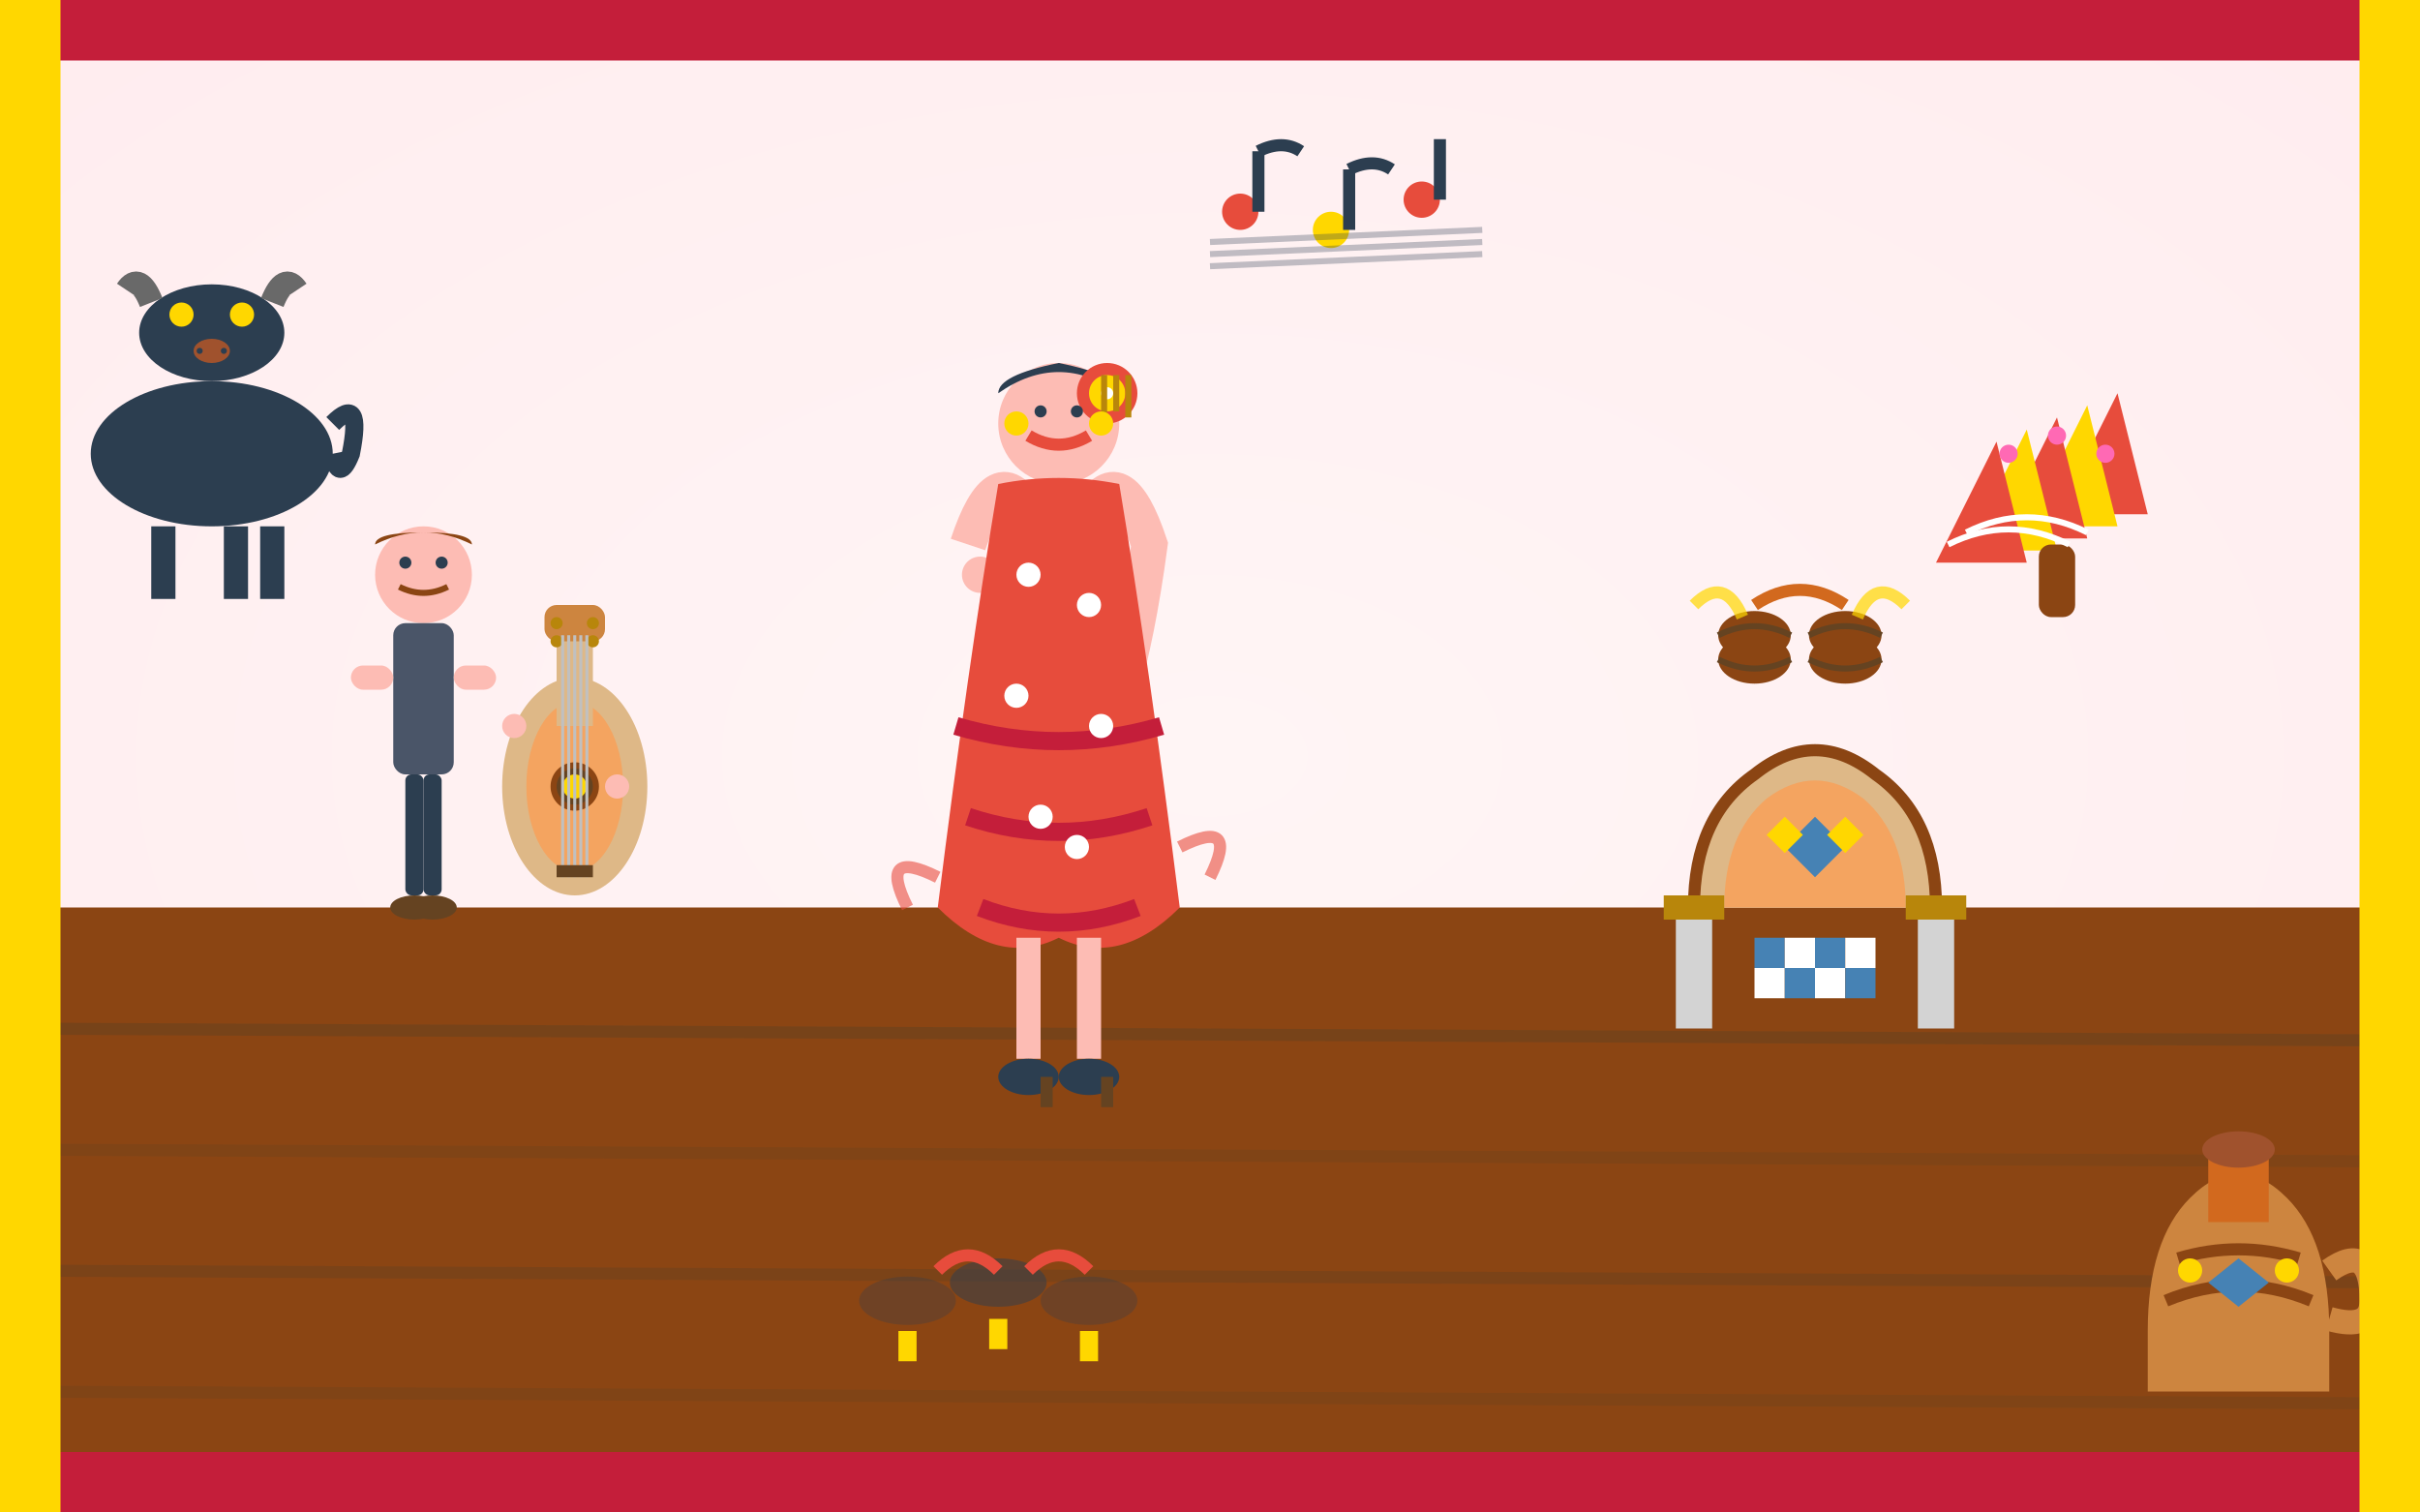 <svg width="400" height="250" viewBox="0 0 400 250" fill="none" xmlns="http://www.w3.org/2000/svg">
  <rect x="0" y="0" width="400" height="250" fill="#333333" stroke="none"/>
  <!-- Background -->
  <defs>
    <radialGradient id="cultureBg" cx="50%" cy="50%" r="80%">
      <stop offset="0%" style="stop-color:#FFF5F5"/>
      <stop offset="100%" style="stop-color:#FFEBEE"/>
    </radialGradient>
  </defs>
  <rect width="400" height="250" fill="url(#cultureBg)"/>
  
  <!-- Stage/Tablao Background -->
  <g transform="translate(0, 150)">
    <rect width="400" height="100" fill="#8B4513"/>
    <!-- Wood Pattern -->
    <line x1="0" y1="20" x2="400" y2="22" stroke="#654321" stroke-width="2" opacity="0.5"/>
    <line x1="0" y1="40" x2="400" y2="42" stroke="#654321" stroke-width="2" opacity="0.3"/>
    <line x1="0" y1="60" x2="400" y2="62" stroke="#654321" stroke-width="2" opacity="0.4"/>
    <line x1="0" y1="80" x2="400" y2="82" stroke="#654321" stroke-width="2" opacity="0.3"/>
  </g>
  
  <!-- Main Flamenco Dancer -->
  <g transform="translate(150, 50)">
    <!-- Head -->
    <circle cx="25" cy="20" r="10" fill="#FDBCB4"/>
    
    <!-- Hair with Flower -->
    <path d="M15 15 Q25 8 35 15 Q35 12 25 10 Q15 12 15 15" fill="#2C3E50"/>
    <circle cx="33" cy="15" r="5" fill="#E74C3C"/>
    <circle cx="33" cy="15" r="3" fill="#FFD700"/>
    <circle cx="33" cy="15" r="1" fill="#FFFFFF"/>
    
    <!-- Traditional Hair Comb -->
    <rect x="32" y="12" width="1" height="8" fill="#B8860B"/>
    <rect x="34" y="12" width="1" height="6" fill="#B8860B"/>
    <rect x="36" y="12" width="1" height="7" fill="#B8860B"/>
    
    <!-- Face Details -->
    <circle cx="22" cy="18" r="1" fill="#2C3E50"/>
    <circle cx="28" cy="18" r="1" fill="#2C3E50"/>
    <path d="M20 22 Q25 25 30 22" stroke="#E74C3C" stroke-width="2" fill="none"/>
    
    <!-- Earrings -->
    <circle cx="18" cy="20" r="2" fill="#FFD700"/>
    <circle cx="32" cy="20" r="2" fill="#FFD700"/>
    
    <!-- Arms in Motion -->
    <path d="M10 40 Q15 25 20 35 Q18 50 15 60" stroke="#FDBCB4" stroke-width="6" fill="none"/>
    <path d="M30 35 Q35 25 40 40 Q38 55 35 65" stroke="#FDBCB4" stroke-width="6" fill="none"/>
    
    <!-- Hands -->
    <circle cx="12" cy="45" r="3" fill="#FDBCB4"/>
    <circle cx="38" cy="50" r="3" fill="#FDBCB4"/>
    
    <!-- Flamenco Dress -->
    <path d="M15 30 Q25 28 35 30 Q40 60 45 100 Q35 110 25 105 Q15 110 5 100 Q10 60 15 30" fill="#E74C3C"/>
    
    <!-- Dress Ruffles -->
    <path d="M8 70 Q25 75 42 70" stroke="#C41E3A" stroke-width="3" fill="none"/>
    <path d="M10 85 Q25 90 40 85" stroke="#C41E3A" stroke-width="3" fill="none"/>
    <path d="M12 100 Q25 105 38 100" stroke="#C41E3A" stroke-width="3" fill="none"/>
    
    <!-- Polka Dots on Dress -->
    <circle cx="20" cy="45" r="2" fill="#FFFFFF"/>
    <circle cx="30" cy="50" r="2" fill="#FFFFFF"/>
    <circle cx="18" cy="65" r="2" fill="#FFFFFF"/>
    <circle cx="32" cy="70" r="2" fill="#FFFFFF"/>
    <circle cx="22" cy="85" r="2" fill="#FFFFFF"/>
    <circle cx="28" cy="90" r="2" fill="#FFFFFF"/>
    
    <!-- Dress Movement Lines -->
    <path d="M45 90 Q55 85 50 95" stroke="#E74C3C" stroke-width="2" fill="none" opacity="0.6"/>
    <path d="M5 95 Q-5 90 0 100" stroke="#E74C3E" stroke-width="2" fill="none" opacity="0.6"/>
    
    <!-- Legs -->
    <line x1="20" y1="105" x2="20" y2="125" stroke="#FDBCB4" stroke-width="4"/>
    <line x1="30" y1="105" x2="30" y2="125" stroke="#FDBCB4" stroke-width="4"/>
    
    <!-- Flamenco Shoes -->
    <ellipse cx="20" cy="128" rx="5" ry="3" fill="#2C3E50"/>
    <ellipse cx="30" cy="128" rx="5" ry="3" fill="#2C3E50"/>
    
    <!-- Shoe Heels -->
    <rect x="22" y="128" width="2" height="5" fill="#654321"/>
    <rect x="32" y="128" width="2" height="5" fill="#654321"/>
  </g>
  
  <!-- Spanish Guitar Player -->
  <g transform="translate(50, 80)">
    <!-- Head -->
    <circle cx="20" cy="15" r="8" fill="#FDBCB4"/>
    
    <!-- Hair -->
    <path d="M12 10 Q20 6 28 10 Q28 8 20 8 Q12 8 12 10" fill="#8B4513"/>
    
    <!-- Face -->
    <circle cx="17" cy="13" r="1" fill="#2C3E50"/>
    <circle cx="23" cy="13" r="1" fill="#2C3E50"/>
    <path d="M16 17 Q20 19 24 17" stroke="#8B4513" stroke-width="1" fill="none"/>
    
    <!-- Body -->
    <rect x="15" y="23" width="10" height="25" fill="#4A5568" rx="2"/>
    
    <!-- Arms -->
    <rect x="8" y="30" width="7" height="4" fill="#FDBCB4" rx="2"/>
    <rect x="25" y="30" width="7" height="4" fill="#FDBCB4" rx="2"/>
    
    <!-- Spanish Guitar -->
    <g transform="translate(30, 25)">
      <!-- Guitar Body -->
      <ellipse cx="15" cy="25" rx="12" ry="18" fill="#DEB887"/>
      <ellipse cx="15" cy="25" rx="8" ry="14" fill="#F4A460"/>
      
      <!-- Sound Hole -->
      <circle cx="15" cy="25" r="4" fill="#8B4513"/>
      <circle cx="15" cy="25" r="3" fill="#654321"/>
      
      <!-- Decorative Rosette -->
      <circle cx="15" cy="25" r="2" fill="#FFD700"/>
      
      <!-- Neck -->
      <rect x="12" y="0" width="6" height="15" fill="#DEB887"/>
      
      <!-- Headstock -->
      <rect x="10" y="-5" width="10" height="6" fill="#CD853F" rx="2"/>
      
      <!-- Tuning Pegs -->
      <circle cx="12" cy="-2" r="1" fill="#B8860B"/>
      <circle cx="18" cy="-2" r="1" fill="#B8860B"/>
      <circle cx="12" cy="1" r="1" fill="#B8860B"/>
      <circle cx="18" cy="1" r="1" fill="#B8860B"/>
      
      <!-- Strings -->
      <line x1="13" y1="0" x2="13" y2="40" stroke="#C0C0C0" stroke-width="0.5"/>
      <line x1="14" y1="0" x2="14" y2="40" stroke="#C0C0C0" stroke-width="0.5"/>
      <line x1="15" y1="0" x2="15" y2="40" stroke="#C0C0C0" stroke-width="0.5"/>
      <line x1="16" y1="0" x2="16" y2="40" stroke="#C0C0C0" stroke-width="0.5"/>
      <line x1="17" y1="0" x2="17" y2="40" stroke="#C0C0C0" stroke-width="0.5"/>
      
      <!-- Bridge -->
      <rect x="12" y="38" width="6" height="2" fill="#654321"/>
    </g>
    
    <!-- Hand on Guitar -->
    <circle cx="35" cy="40" r="2" fill="#FDBCB4"/>
    <circle cx="52" cy="50" r="2" fill="#FDBCB4"/>
    
    <!-- Legs -->
    <rect x="17" y="48" width="3" height="20" fill="#2C3E50" rx="1"/>
    <rect x="20" y="48" width="3" height="20" fill="#2C3E50" rx="1"/>
    
    <!-- Shoes -->
    <ellipse cx="18.5" cy="70" rx="4" ry="2" fill="#654321"/>
    <ellipse cx="21.5" cy="70" rx="4" ry="2" fill="#654321"/>
  </g>
  
  <!-- Flamenco Castanets -->
  <g transform="translate(280, 90)">
    <!-- Left Castanet -->
    <ellipse cx="10" cy="15" rx="6" ry="4" fill="#8B4513"/>
    <ellipse cx="10" cy="19" rx="6" ry="4" fill="#8B4513"/>
    <path d="M4 15 Q10 12 16 15" stroke="#654321" stroke-width="1"/>
    <path d="M4 19 Q10 22 16 19" stroke="#654321" stroke-width="1"/>
    
    <!-- Right Castanet -->
    <ellipse cx="25" cy="15" rx="6" ry="4" fill="#8B4513"/>
    <ellipse cx="25" cy="19" rx="6" ry="4" fill="#8B4513"/>
    <path d="M19 15 Q25 12 31 15" stroke="#654321" stroke-width="1"/>
    <path d="M19 19 Q25 22 31 19" stroke="#654321" stroke-width="1"/>
    
    <!-- String/Cord -->
    <path d="M10 10 Q17.5 5 25 10" stroke="#D2691E" stroke-width="2" fill="none"/>
    
    <!-- Motion Lines -->
    <path d="M0 10 Q5 5 8 12" stroke="#FFD700" stroke-width="2" fill="none" opacity="0.7"/>
    <path d="M35 10 Q30 5 27 12" stroke="#FFD700" stroke-width="2" fill="none" opacity="0.7"/>
  </g>
  
  <!-- Andalusian Architecture -->
  <g transform="translate(280, 120)">
    <!-- Moorish Arch -->
    <path d="M0 30 Q0 15 10 8 Q20 0 30 8 Q40 15 40 30" fill="#DEB887" stroke="#8B4513" stroke-width="2"/>
    
    <!-- Inner Arch Detail -->
    <path d="M5 30 Q5 18 12 12 Q20 6 28 12 Q35 18 35 30" fill="#F4A460"/>
    
    <!-- Geometric Pattern -->
    <polygon points="15,20 20,15 25,20 20,25" fill="#4682B4"/>
    <polygon points="12,18 15,15 18,18 15,21" fill="#FFD700"/>
    <polygon points="22,18 25,15 28,18 25,21" fill="#FFD700"/>
    
    <!-- Columns -->
    <rect x="-3" y="30" width="6" height="20" fill="#D3D3D3"/>
    <rect x="37" y="30" width="6" height="20" fill="#D3D3D3"/>
    
    <!-- Column Capitals -->
    <rect x="-5" y="28" width="10" height="4" fill="#B8860B"/>
    <rect x="35" y="28" width="10" height="4" fill="#B8860B"/>
    
    <!-- Azulejo Tiles -->
    <rect x="10" y="35" width="5" height="5" fill="#4682B4"/>
    <rect x="15" y="35" width="5" height="5" fill="#FFFFFF"/>
    <rect x="20" y="35" width="5" height="5" fill="#4682B4"/>
    <rect x="25" y="35" width="5" height="5" fill="#FFFFFF"/>
    
    <rect x="10" y="40" width="5" height="5" fill="#FFFFFF"/>
    <rect x="15" y="40" width="5" height="5" fill="#4682B4"/>
    <rect x="20" y="40" width="5" height="5" fill="#FFFFFF"/>
    <rect x="25" y="40" width="5" height="5" fill="#4682B4"/>
  </g>
  
  <!-- Spanish Fan -->
  <g transform="translate(320, 60)">
    <!-- Fan Segments -->
    <path d="M20 25 L30 5 L35 25 Z" fill="#E74C3C"/>
    <path d="M15 27 L25 7 L30 27 Z" fill="#FFD700"/>
    <path d="M10 29 L20 9 L25 29 Z" fill="#E74C3C"/>
    <path d="M5 31 L15 11 L20 31 Z" fill="#FFD700"/>
    <path d="M0 33 L10 13 L15 33 Z" fill="#E74C3C"/>
    
    <!-- Fan Handle -->
    <rect x="17" y="30" width="6" height="12" fill="#8B4513" rx="2"/>
    
    <!-- Decorative Pattern on Fan -->
    <circle cx="12" cy="15" r="1.5" fill="#FF69B4"/>
    <circle cx="20" cy="12" r="1.5" fill="#FF69B4"/>
    <circle cx="28" cy="15" r="1.5" fill="#FF69B4"/>
    
    <!-- Lace Detail -->
    <path d="M2 30 Q12 25 22 30" stroke="#FFFFFF" stroke-width="1" fill="none"/>
    <path d="M5 28 Q15 23 25 28" stroke="#FFFFFF" stroke-width="1" fill="none"/>
  </g>
  
  <!-- Spanish Bull Silhouette -->
  <g transform="translate(20, 40)">
    <!-- Bull Head -->
    <ellipse cx="15" cy="15" rx="12" ry="8" fill="#2C3E50"/>
    
    <!-- Horns -->
    <path d="M5 10 Q3 5 1 8" stroke="#696969" stroke-width="4" fill="none"/>
    <path d="M25 10 Q27 5 29 8" stroke="#696969" stroke-width="4" fill="none"/>
    
    <!-- Eyes -->
    <circle cx="10" cy="12" r="2" fill="#FFD700"/>
    <circle cx="20" cy="12" r="2" fill="#FFD700"/>
    
    <!-- Nose -->
    <ellipse cx="15" cy="18" rx="3" ry="2" fill="#A0522D"/>
    <circle cx="13" cy="18" r="0.5" fill="#2C3E50"/>
    <circle cx="17" cy="18" r="0.5" fill="#2C3E50"/>
    
    <!-- Body Silhouette -->
    <ellipse cx="15" cy="35" rx="20" ry="12" fill="#2C3E50"/>
    
    <!-- Legs -->
    <rect x="5" y="47" width="4" height="12" fill="#2C3E50"/>
    <rect x="11" y="47" width="4" height="12"/>
    <rect x="17" y="47" width="4" height="12" fill="#2C3E50"/>
    <rect x="23" y="47" width="4" height="12" fill="#2C3E50"/>
    
    <!-- Tail -->
    <path d="M35 30 Q40 25 38 35 Q36 40 35 35" stroke="#2C3E50" stroke-width="3" fill="none"/>
  </g>
  
  <!-- Musical Notes -->
  <g transform="translate(200, 30)">
    <!-- Floating Musical Notes -->
    <circle cx="5" cy="5" r="3" fill="#E74C3C"/>
    <line x1="8" y1="5" x2="8" y2="-5" stroke="#2C3E50" stroke-width="2"/>
    <path d="M8 -5 Q12 -7 15 -5" stroke="#2C3E50" stroke-width="2" fill="none"/>
    
    <circle cx="20" cy="8" r="3" fill="#FFD700"/>
    <line x1="23" y1="8" x2="23" y2="-2" stroke="#2C3E50" stroke-width="2"/>
    <path d="M23 -2 Q27 -4 30 -2" stroke="#2C3E50" stroke-width="2" fill="none"/>
    
    <circle cx="35" cy="3" r="3" fill="#E74C3C"/>
    <line x1="38" y1="3" x2="38" y2="-7" stroke="#2C3E50" stroke-width="2"/>
    
    <!-- Connecting Staff Lines -->
    <line x1="0" y1="10" x2="45" y2="8" stroke="#2C3E50" stroke-width="1" opacity="0.3"/>
    <line x1="0" y1="12" x2="45" y2="10" stroke="#2C3E50" stroke-width="1" opacity="0.3"/>
    <line x1="0" y1="14" x2="45" y2="12" stroke="#2C3E50" stroke-width="1" opacity="0.3"/>
  </g>
  
  <!-- Traditional Spanish Pottery -->
  <g transform="translate(350, 180)">
    <!-- Large Pottery -->
    <path d="M5 40 Q5 25 12 18 Q20 10 28 18 Q35 25 35 40 L35 50 L5 50 Z" fill="#CD853F"/>
    
    <!-- Pottery Neck -->
    <rect x="15" y="10" width="10" height="12" fill="#D2691E"/>
    
    <!-- Pottery Rim -->
    <ellipse cx="20" cy="10" rx="6" ry="3" fill="#A0522D"/>
    
    <!-- Decorative Pattern -->
    <path d="M8 35 Q20 30 32 35" stroke="#8B4513" stroke-width="2" fill="none"/>
    <path d="M10 28 Q20 25 30 28" stroke="#8B4513" stroke-width="2" fill="none"/>
    
    <!-- Geometric Designs -->
    <polygon points="15,32 20,28 25,32 20,36" fill="#4682B4"/>
    <circle cx="12" cy="30" r="2" fill="#FFD700"/>
    <circle cx="28" cy="30" r="2" fill="#FFD700"/>
    
    <!-- Handle -->
    <path d="M35 30 Q42 25 42 35 Q42 40 35 38" stroke="#CD853F" stroke-width="4" fill="none"/>
  </g>
  
  <!-- Flamenco Footwork -->
  <g transform="translate(140, 200)">
    <!-- Foot Movement Indicators -->
    <ellipse cx="10" cy="15" rx="8" ry="4" fill="#2C3E50" opacity="0.3"/>
    <ellipse cx="25" cy="12" rx="8" ry="4" fill="#2C3E50" opacity="0.5"/>
    <ellipse cx="40" cy="15" rx="8" ry="4" fill="#2C3E50" opacity="0.3"/>
    
    <!-- Movement Arrows -->
    <path d="M15 10 Q20 5 25 10" stroke="#E74C3C" stroke-width="2" fill="none"/>
    <path d="M30 10 Q35 5 40 10" stroke="#E74C3C" stroke-width="2" fill="none"/>
    
    <!-- Rhythm Marks -->
    <line x1="10" y1="20" x2="10" y2="25" stroke="#FFD700" stroke-width="3"/>
    <line x1="25" y1="18" x2="25" y2="23" stroke="#FFD700" stroke-width="3"/>
    <line x1="40" y1="20" x2="40" y2="25" stroke="#FFD700" stroke-width="3"/>
  </g>
  
  <!-- Spanish Colors Border -->
  <rect x="0" y="0" width="400" height="10" fill="#C41E3A"/>
  <rect x="0" y="240" width="400" height="10" fill="#C41E3A"/>
  <rect x="0" y="0" width="10" height="250" fill="#FFD700"/>
  <rect x="390" y="0" width="10" height="250" fill="#FFD700"/>
</svg>
